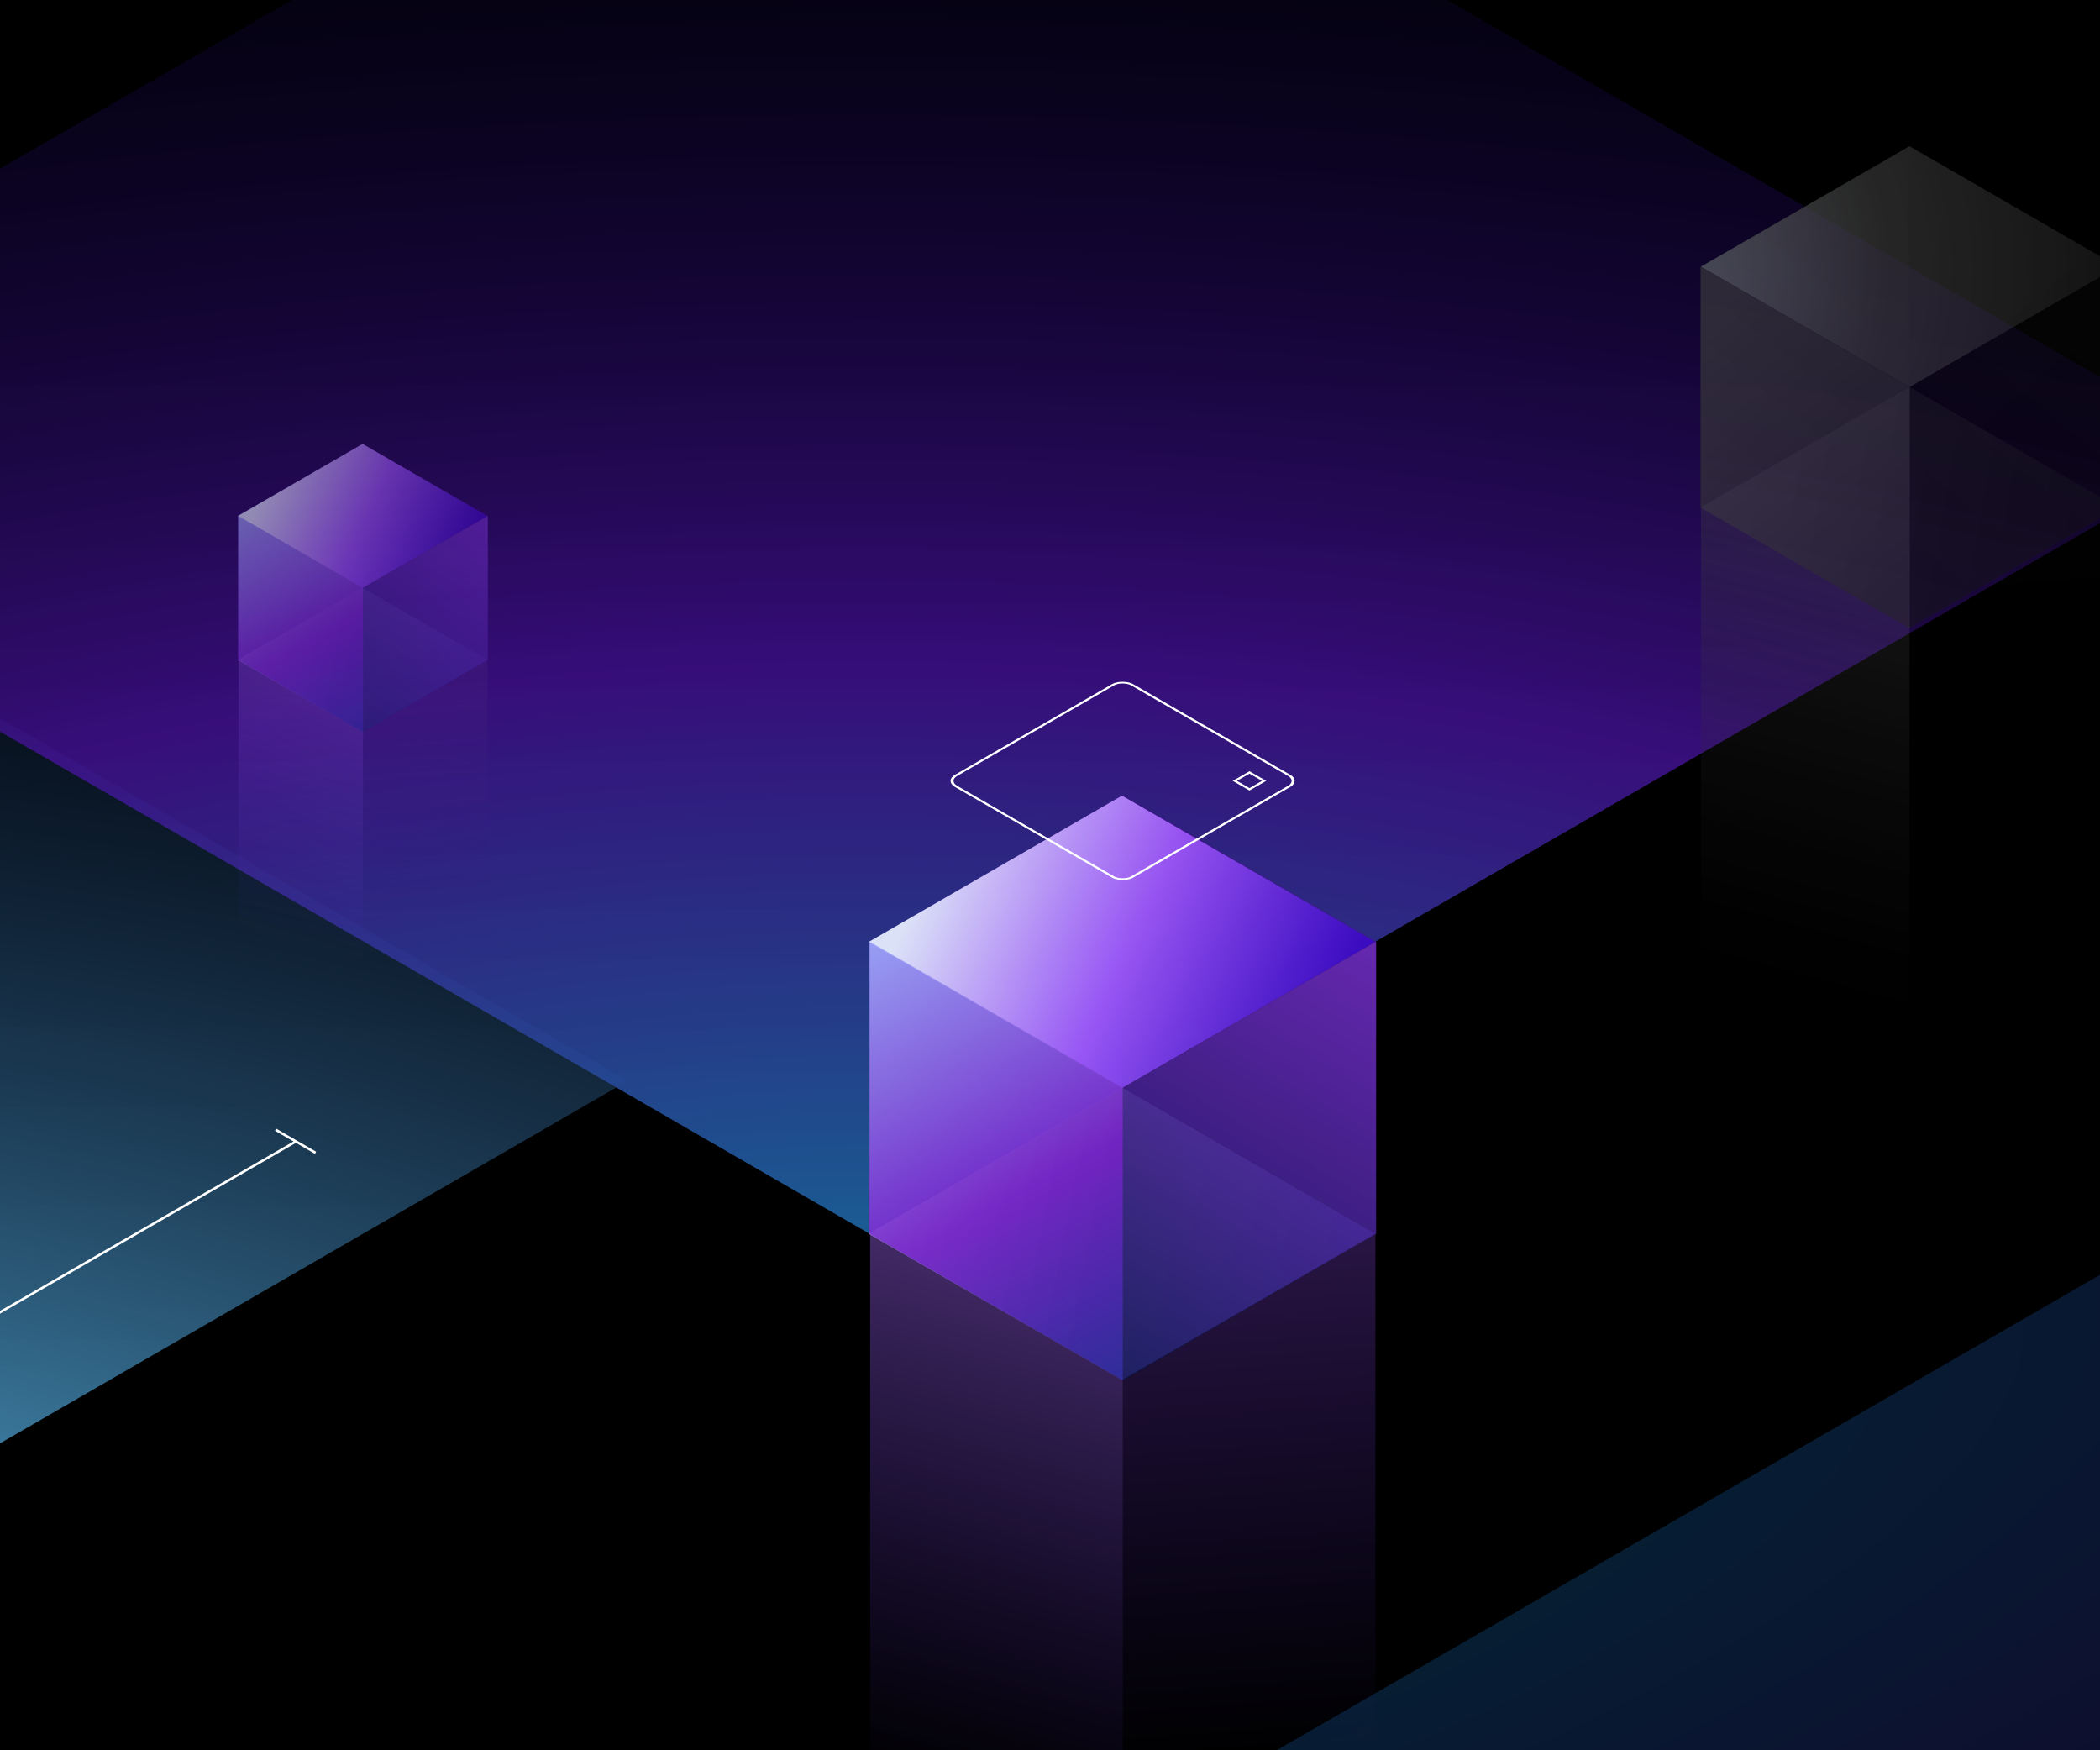 <?xml version="1.0" encoding="UTF-8" standalone="yes"?>
<svg width="1200" height="1000" viewBox="0 0 1200 1000" fill="none" xmlns="http://www.w3.org/2000/svg">
  <rect x="0" y="0" width="1200" height="1000" fill="#333333" stroke="none"/>
  <g clip-path="url(#prefix__clip0_1599_15373)">
    <path fill="#000" d="M0 0h1200v1000H0z"/>
    <path transform="matrix(.866 .5 -.866 .5 1283.5 680.139)" fill="url(#prefix__paint0_linear_1599_15373)" d="M0 0h1201.51v1201.51H0z"/>
    <path transform="matrix(.866 .5 -.866 .5 1283.5 680.139)" fill="url(#prefix__paint1_diamond_1599_15373)" fill-opacity=".3" d="M0 0h1201.51v1201.51H0z"/>
    <path transform="matrix(.866 .5 -.866 .5 -283.812 246.469)" fill="url(#prefix__paint2_linear_1599_15373)" d="M0 0h742.042v742.042H0z"/>
    <path transform="matrix(.866 .5 -.866 .5 -283.812 246.469)" fill="url(#prefix__paint3_diamond_1599_15373)" d="M0 0h742.042v742.042H0z"/>
    <path d="M-81.665 796.92l250.573-144.668M180.315 658.61l-22.821-13.175" stroke="#fff" stroke-width="1.384"/>
    <path transform="matrix(.866 .5 -.866 .5 496.885 -190.545)" fill="url(#prefix__paint4_linear_1599_15373)" d="M0 0h895.421v895.421H0z"/>
    <path transform="matrix(.866 .5 -.866 .5 496.885 -190.545)" fill="url(#prefix__paint5_diamond_1599_15373)" fill-opacity=".8" d="M0 0h895.421v895.421H0z"/>
    <path d="M641.591 788.602l144.356-83.344v404.032l-144.356 83.34V788.602z" fill="url(#prefix__paint6_linear_1599_15373)" fill-opacity=".7"/>
    <path d="M641.592 788.601l-144.356-83.344v531.103l144.356 83.35V788.601z" fill="url(#prefix__paint7_linear_1599_15373)" fill-opacity=".65"/>
    <path d="M496.828 537.938l144.761-83.577v167.155l-144.761 83.578V537.938z" fill="#5A00CC" fill-opacity=".38"/>
    <path d="M786.345 537.938l-144.76-83.577v167.155l144.76 83.578V537.938z" fill="#56009A" fill-opacity=".38"/>
    <path transform="matrix(-.866 -.5 .866 -.5 641.124 621.744)" fill="url(#prefix__paint8_linear_1599_15373)" d="M0 0h167.155v167.155H0z"/>
    <path transform="matrix(-.866 -.5 .866 -.5 641.124 788.454)" fill="url(#prefix__paint9_linear_1599_15373)" fill-opacity=".9" d="M0 0h167.155v167.155H0z"/>
    <path d="M641.642 621.516l-144.76-83.578v167.155l144.76 83.578V621.516z" fill="url(#prefix__paint10_linear_1599_15373)" fill-opacity=".9"/>
    <path d="M641.585 621.475l144.76-83.578v167.155l-144.76 83.578V621.475z" fill="url(#prefix__paint11_linear_1599_15373)" fill-opacity=".9"/>
    <path transform="scale(1.225 .707) rotate(-45 1050.344 -378.353)" stroke="#fff" stroke-width="1.384" d="M1.199 0h9.648v9.648H1.199z"/>
    <path d="M917.744 611.882l272.836-157.521M917.743 625.533l272.837-157.52M917.743 639.185l272.837-157.521M917.743 652.836l272.837-157.521M917.743 666.487l272.837-157.521M917.743 680.139l272.837-157.521M1203 461.285l-24.85-14.345" stroke="#000" stroke-width="1.507"/>
    <g opacity=".75">
      <path d="M1091.14 358.812l119.18-68.808v333.561l-119.18 68.808V358.812z" fill="url(#prefix__paint12_linear_1599_15373)" fill-opacity=".6"/>
      <path d="M1091.15 358.812l-119.183-68.808v438.473l119.183 68.808V358.812z" fill="url(#prefix__paint13_linear_1599_15373)" fill-opacity=".6"/>
      <path d="M971.771 152.36l119.179-68.808v137.615l-119.179 68.808V152.36z" fill="url(#prefix__paint14_linear_1599_15373)" fill-opacity=".7"/>
      <path d="M1210.43 152.36l-119.17-68.808v137.615l119.17 68.808V152.36z" fill="url(#prefix__paint15_linear_1599_15373)" fill-opacity=".5"/>
      <path transform="matrix(-.866 -.5 .866 -.5 1091.15 221.167)" fill="url(#prefix__paint16_radial_1599_15373)" fill-opacity=".8" d="M0 0h137.615v137.615H0z"/>
      <path transform="matrix(-.866 -.5 .866 -.5 1091.1 358.87)" fill="url(#prefix__paint17_linear_1599_15373)" fill-opacity=".7" d="M0 0h137.788v137.788H0z"/>
      <path d="M1090.95 221.167L971.771 152.36v137.615l119.179 68.808V221.167z" fill="url(#prefix__paint18_linear_1599_15373)" fill-opacity=".6"/>
      <path d="M1091.26 221.167l119.18-68.807v137.615l-119.18 68.808V221.167z" fill="url(#prefix__paint19_linear_1599_15373)" fill-opacity=".6"/>
    </g>
    <g opacity=".6">
      <path d="M207.42 418.25l71.15-41.078v199.137l-71.15 41.078V418.25z" fill="url(#prefix__paint20_linear_1599_15373)" fill-opacity=".7"/>
      <path d="M207.42 418.25l-71.15-41.078v261.77l71.15 41.078V418.25z" fill="url(#prefix__paint21_linear_1599_15373)" fill-opacity=".65"/>
      <path d="M136.07 294.703l71.349-41.193v82.387l-71.349 41.194v-82.388z" fill="#5A00CC" fill-opacity=".38"/>
      <path d="M278.766 294.703l-71.35-41.193v82.387l71.35 41.194v-82.388z" fill="#56009A" fill-opacity=".38"/>
      <path transform="matrix(-.866 -.5 .866 -.5 207.19 336.01)" fill="url(#prefix__paint22_linear_1599_15373)" d="M0 0h82.387v82.387H0z"/>
      <path transform="matrix(-.866 -.5 .866 -.5 207.19 418.177)" fill="url(#prefix__paint23_linear_1599_15373)" fill-opacity=".9" d="M0 0h82.387v82.387H0z"/>
      <path d="M207.445 335.897l-71.349-41.193v82.387l71.349 41.193v-82.387z" fill="url(#prefix__paint24_linear_1599_15373)" fill-opacity=".9"/>
      <path d="M207.417 335.877l71.349-41.193v82.387l-71.349 41.193v-82.387z" fill="url(#prefix__paint25_linear_1599_15373)" fill-opacity=".9"/>
    </g>
    <rect x="1.199" width="116.165" height="116.165" rx="6.229" transform="scale(1.225 .707) rotate(-45 983.095 -216)" stroke="#fff" stroke-width="1.384"/>
  </g>
  <defs>
    <linearGradient id="prefix__paint0_linear_1599_15373" x1="1201.37" y1="1202.08" x2="450.894" y2="451.603" gradientUnits="userSpaceOnUse">
      <stop stop-color="#1C1C1C"/>
      <stop offset="1" stop-opacity="0"/>
    </linearGradient>
    <linearGradient id="prefix__paint2_linear_1599_15373" x1="741.956" y1="742.394" x2="278.468" y2="278.906" gradientUnits="userSpaceOnUse">
      <stop stop-color="#1C1C1C"/>
      <stop offset="1" stop-opacity="0"/>
    </linearGradient>
    <linearGradient id="prefix__paint4_linear_1599_15373" x1="895.318" y1="895.846" x2="336.027" y2="336.556" gradientUnits="userSpaceOnUse">
      <stop stop-color="#1C1C1C"/>
      <stop offset="1" stop-opacity="0"/>
    </linearGradient>
    <linearGradient id="prefix__paint6_linear_1599_15373" x1="701.266" y1="623.276" x2="728.288" y2="1002.96" gradientUnits="userSpaceOnUse">
      <stop stop-color="#532A7D"/>
      <stop offset="1" stop-color="#33197C" stop-opacity="0"/>
    </linearGradient>
    <linearGradient id="prefix__paint7_linear_1599_15373" x1="625.238" y1="633.352" x2="517.609" y2="1024.02" gradientUnits="userSpaceOnUse">
      <stop stop-color="#9C65D5"/>
      <stop offset="1" stop-color="#522AC2" stop-opacity="0"/>
    </linearGradient>
    <linearGradient id="prefix__paint8_linear_1599_15373" x1="174.152" y1="36.47" x2="-10.986" y2="144.979" gradientUnits="userSpaceOnUse">
      <stop stop-color="#E9F3FF" stop-opacity=".92"/>
      <stop offset=".5" stop-color="#A35BFF" stop-opacity=".88"/>
      <stop offset=".987" stop-color="#3A07CD" stop-opacity=".8"/>
    </linearGradient>
    <linearGradient id="prefix__paint9_linear_1599_15373" x1="186.991" y1="-4.889" x2="-22.965" y2="162.335" gradientUnits="userSpaceOnUse">
      <stop stop-color="#D1DBFF"/>
      <stop offset=".479" stop-color="#A975FF" stop-opacity=".45"/>
      <stop offset=".987" stop-color="#552ACE" stop-opacity=".65"/>
    </linearGradient>
    <linearGradient id="prefix__paint10_linear_1599_15373" x1="496.882" y1="531.343" x2="634.237" y2="788.671" gradientUnits="userSpaceOnUse">
      <stop stop-color="#A5B3FF" stop-opacity=".99"/>
      <stop offset=".596" stop-color="#7622CA" stop-opacity=".998"/>
      <stop offset="1" stop-color="#2E2C9F"/>
    </linearGradient>
    <linearGradient id="prefix__paint11_linear_1599_15373" x1="791.288" y1="537.897" x2="641.585" y2="793.695" gradientUnits="userSpaceOnUse">
      <stop stop-color="#863BE7" stop-opacity=".76"/>
      <stop offset="1" stop-color="#0F1B5C" stop-opacity=".81"/>
    </linearGradient>
    <linearGradient id="prefix__paint12_linear_1599_15373" x1="1140.41" y1="222.321" x2="1162.72" y2="535.781" gradientUnits="userSpaceOnUse">
      <stop stop-color="#020202"/>
      <stop offset="1" stop-opacity="0"/>
    </linearGradient>
    <linearGradient id="prefix__paint13_linear_1599_15373" x1="1077.64" y1="230.64" x2="988.786" y2="553.174" gradientUnits="userSpaceOnUse">
      <stop stop-color="#4B4B4B"/>
      <stop offset="1" stop-color="#252525" stop-opacity="0"/>
    </linearGradient>
    <linearGradient id="prefix__paint14_linear_1599_15373" x1="1079.29" y1="104.098" x2="958.333" y2="249.267" gradientUnits="userSpaceOnUse">
      <stop offset=".151" stop-color="#141414"/>
      <stop offset="1" stop-color="#282828"/>
    </linearGradient>
    <linearGradient id="prefix__paint15_linear_1599_15373" x1="1102.91" y1="104.098" x2="1223.87" y2="249.267" gradientUnits="userSpaceOnUse">
      <stop stop-color="#0A0A0A"/>
      <stop offset=".948"/>
    </linearGradient>
    <linearGradient id="prefix__paint17_linear_1599_15373" x1="124.312" y1="13.834" x2="3.604" y2="112.644" gradientUnits="userSpaceOnUse">
      <stop stop-color="#4B4B4B"/>
      <stop offset="1" stop-color="#252525"/>
    </linearGradient>
    <linearGradient id="prefix__paint18_linear_1599_15373" x1="983.428" y1="172.906" x2="1104.39" y2="318.075" gradientUnits="userSpaceOnUse">
      <stop stop-color="#4B4B4B"/>
      <stop offset="1" stop-color="#252525"/>
    </linearGradient>
    <linearGradient id="prefix__paint19_linear_1599_15373" x1="1198.78" y1="172.906" x2="1077.82" y2="318.075" gradientUnits="userSpaceOnUse">
      <stop stop-color="#090909"/>
      <stop offset="1"/>
    </linearGradient>
    <linearGradient id="prefix__paint20_linear_1599_15373" x1="236.832" y1="336.765" x2="250.151" y2="523.901" gradientUnits="userSpaceOnUse">
      <stop stop-color="#532A7D"/>
      <stop offset="1" stop-color="#33197C" stop-opacity="0"/>
    </linearGradient>
    <linearGradient id="prefix__paint21_linear_1599_15373" x1="199.36" y1="341.731" x2="146.312" y2="534.285" gradientUnits="userSpaceOnUse">
      <stop stop-color="#9C65D5"/>
      <stop offset="1" stop-color="#522AC2" stop-opacity="0"/>
    </linearGradient>
    <linearGradient id="prefix__paint22_linear_1599_15373" x1="85.836" y1="17.975" x2="-5.415" y2="71.457" gradientUnits="userSpaceOnUse">
      <stop stop-color="#E9F3FF" stop-opacity=".92"/>
      <stop offset=".5" stop-color="#A35BFF" stop-opacity=".88"/>
      <stop offset=".987" stop-color="#3A07CD" stop-opacity=".8"/>
    </linearGradient>
    <linearGradient id="prefix__paint23_linear_1599_15373" x1="92.164" y1="-2.409" x2="-11.319" y2="80.012" gradientUnits="userSpaceOnUse">
      <stop stop-color="#D1DBFF"/>
      <stop offset=".479" stop-color="#A975FF" stop-opacity=".45"/>
      <stop offset=".987" stop-color="#552ACE" stop-opacity=".65"/>
    </linearGradient>
    <linearGradient id="prefix__paint24_linear_1599_15373" x1="136.096" y1="291.453" x2="203.795" y2="418.284" gradientUnits="userSpaceOnUse">
      <stop stop-color="#A5B3FF" stop-opacity=".99"/>
      <stop offset=".596" stop-color="#7622CA" stop-opacity=".998"/>
      <stop offset="1" stop-color="#2E2C9F"/>
    </linearGradient>
    <linearGradient id="prefix__paint25_linear_1599_15373" x1="281.202" y1="294.684" x2="207.417" y2="420.761" gradientUnits="userSpaceOnUse">
      <stop stop-color="#863BE7" stop-opacity=".76"/>
      <stop offset="1" stop-color="#0F1B5C" stop-opacity=".81"/>
    </linearGradient>
    <radialGradient id="prefix__paint1_diamond_1599_15373" cx="0" cy="0" r="1" gradientUnits="userSpaceOnUse" gradientTransform="rotate(11.257 -3033.948 -450.886) scale(1446.48 3040.31)">
      <stop stop-color="#07ABF1" stop-opacity=".72"/>
      <stop offset=".419" stop-color="#5E14D8" stop-opacity=".69"/>
      <stop offset="1" stop-color="#000637" stop-opacity="0"/>
    </radialGradient>
    <radialGradient id="prefix__paint3_diamond_1599_15373" cx="0" cy="0" r="1" gradientUnits="userSpaceOnUse" gradientTransform="rotate(-128.999 561.18 190.226) scale(1202.77 1488.59)">
      <stop stop-color="#63D0FF"/>
      <stop offset="1" stop-color="#000637" stop-opacity="0"/>
    </radialGradient>
    <radialGradient id="prefix__paint5_diamond_1599_15373" cx="0" cy="0" r="1" gradientUnits="userSpaceOnUse" gradientTransform="rotate(-135 694.43 287.861) scale(1389.41 1805.92)">
      <stop stop-color="#07ABF1" stop-opacity=".72"/>
      <stop offset=".419" stop-color="#5E14D8" stop-opacity=".69"/>
      <stop offset="1" stop-color="#000637" stop-opacity="0"/>
    </radialGradient>
    <radialGradient id="prefix__paint16_radial_1599_15373" cx="0" cy="0" r="1" gradientUnits="userSpaceOnUse" gradientTransform="matrix(-158.726 158.726 -272.872 -272.872 162.147 -24.175)">
      <stop stop-color="#7D868C"/>
      <stop offset=".532" stop-color="#3C3C3C"/>
      <stop offset="1" stop-color="#212121"/>
    </radialGradient>
    <clipPath id="prefix__clip0_1599_15373">
      <path fill="#fff" d="M0 0h1200v1000H0z"/>
    </clipPath>
  </defs>
</svg>